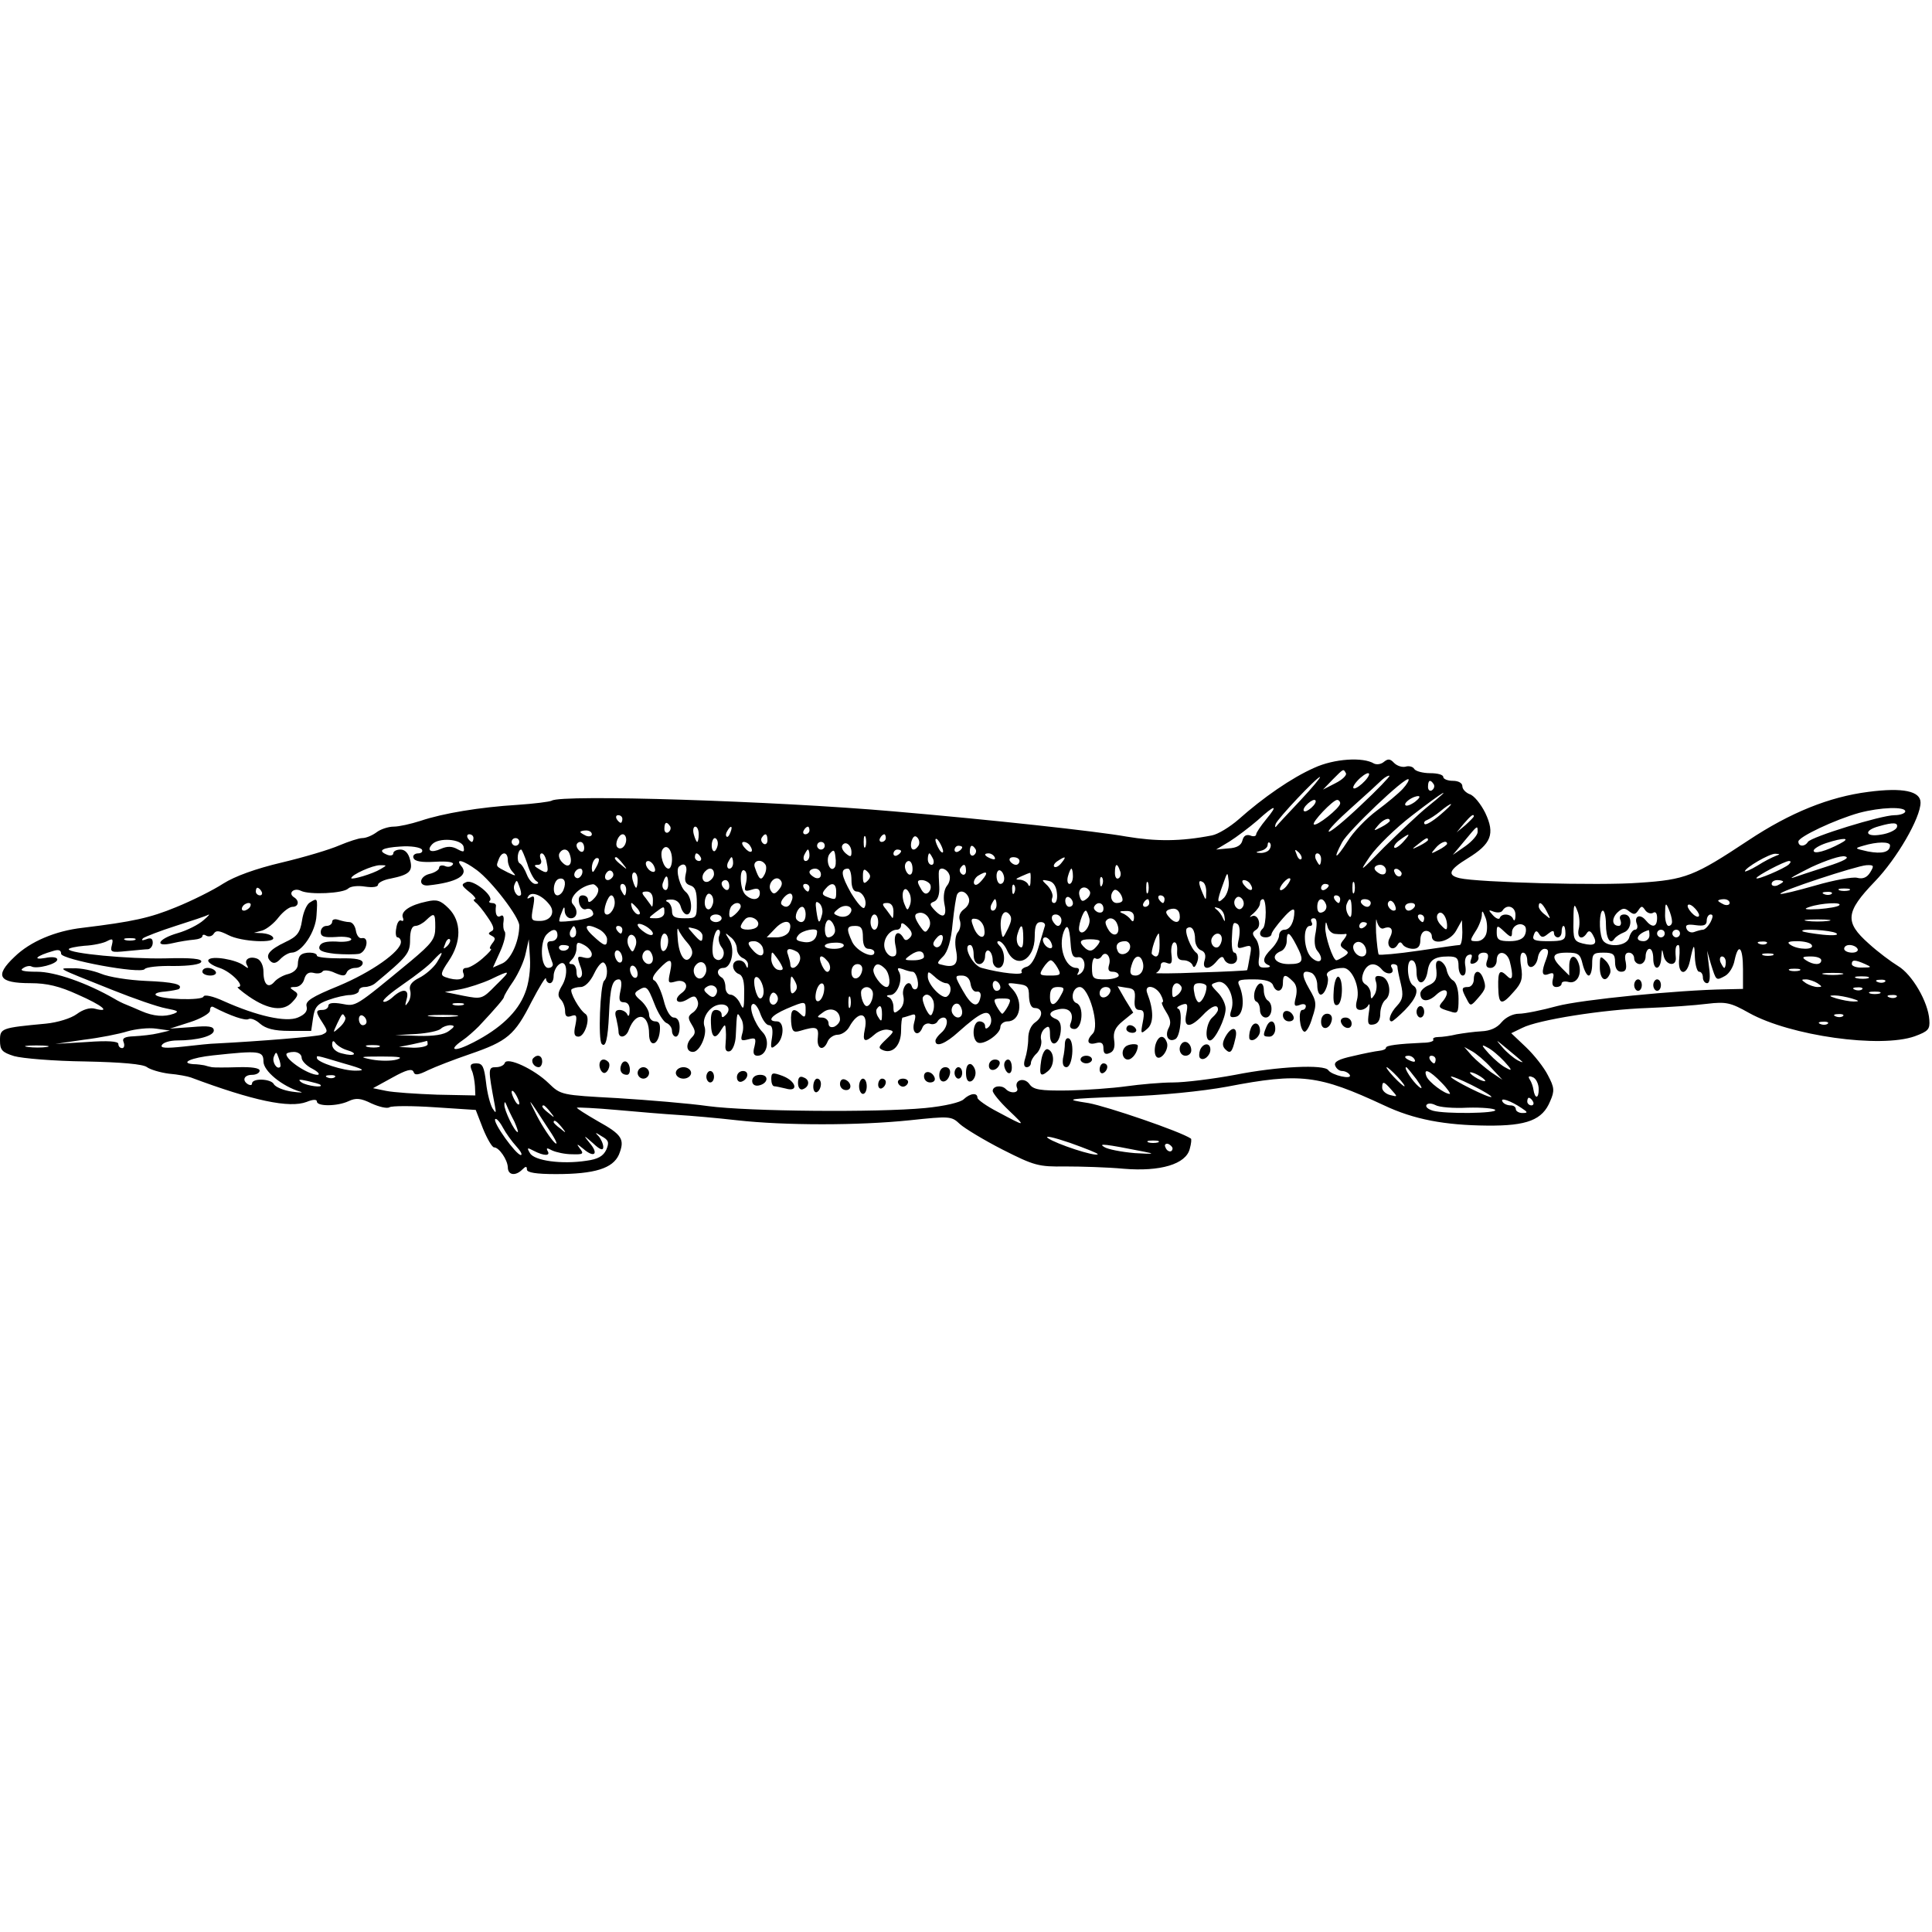 <?xml version="1.0" encoding="UTF-8" standalone="yes"?>
<svg version="1.0" xmlns="http://www.w3.org/2000/svg" width="100mm" height="100mm" viewBox="0 0 506 109" preserveAspectRatio="xMidYMid meet">
  <g transform="translate(0,109) scale(0.1,-0.1)" fill="#000000" stroke="none">
    <path d="M3442 1064 c-59 -26 -134 -78 -198 -135 -23 -20 -54 -39 -70 -42 -82
-16 -146 -16 -224 -3 -78 14 -354 44 -610 66 -309 27 -870 45 -895 28 -6 -3
-46 -8 -90 -11 -98 -6 -195 -22 -254 -42 -25 -8 -56 -15 -70 -15 -14 0 -35 -7
-45 -15 -11 -8 -27 -15 -37 -15 -9 0 -36 -9 -60 -19 -25 -11 -92 -31 -151 -45
-68 -16 -123 -36 -153 -55 -26 -17 -82 -45 -124 -62 -68 -28 -113 -38 -245
-54 -71 -8 -137 -36 -178 -76 -53 -50 -42 -69 42 -69 43 0 76 -8 124 -30 64
-28 88 -48 45 -37 -13 4 -32 -2 -48 -14 -15 -11 -50 -22 -81 -25 -117 -11
-120 -12 -120 -44 0 -25 5 -31 37 -41 21 -6 104 -13 186 -14 96 -2 152 -7 162
-15 8 -6 34 -14 57 -17 24 -2 50 -7 58 -10 163 -61 258 -81 303 -64 17 7 27 7
27 1 0 -13 53 -13 83 1 19 9 32 8 60 -6 20 -9 41 -14 47 -10 6 4 60 4 119 0
l107 -7 19 -49 c11 -27 24 -49 29 -49 13 0 35 -32 36 -52 0 -21 20 -24 38 -6
9 9 12 9 12 0 0 -8 24 -12 76 -12 102 0 149 15 165 51 16 40 9 52 -56 88 -31
18 -55 33 -54 35 2 1 49 -1 104 -6 55 -5 127 -11 160 -13 33 -2 103 -8 155
-14 125 -14 319 -14 453 0 104 11 109 11 131 -10 12 -11 63 -42 112 -67 83
-42 94 -45 164 -44 41 0 110 -2 153 -6 96 -8 163 12 173 52 4 14 5 26 3 27
-28 19 -219 84 -268 93 -65 10 -64 11 94 17 95 3 204 14 269 26 192 37 239 31
411 -49 78 -37 159 -52 270 -53 105 -1 145 15 165 64 12 27 11 36 -6 68 -10
20 -36 53 -57 73 l-39 37 29 14 c41 21 212 48 328 52 55 2 125 7 156 11 50 6
62 3 110 -24 108 -60 344 -93 434 -61 35 13 40 18 38 43 -3 47 -45 119 -82
141 -18 11 -53 37 -77 59 -63 56 -61 82 16 162 58 60 120 167 120 207 0 30
-46 40 -137 28 -102 -13 -204 -54 -314 -127 -142 -94 -164 -103 -286 -111
-103 -8 -423 1 -470 12 -34 8 -28 22 21 52 62 38 72 64 46 119 -12 24 -30 46
-41 49 -10 4 -19 13 -19 21 0 8 -10 14 -25 14 -14 0 -25 5 -25 10 0 6 -15 10
-34 10 -19 0 -38 5 -42 11 -3 6 -14 9 -23 6 -9 -2 -22 2 -30 10 -10 11 -16 11
-26 3 -8 -7 -19 -8 -26 -5 -29 18 -105 13 -157 -11z m83 -14 c3 -5 -9 -17 -27
-26 l-33 -17 25 26 c30 30 28 29 35 17z m50 -20 c-10 -11 -23 -20 -28 -20 -6
0 -2 9 8 20 10 11 23 20 28 20 6 0 2 -9 -8 -20z m-11 -64 c-43 -41 -81 -72
-84 -69 -3 3 24 31 60 63 36 32 72 65 80 73 8 7 17 12 19 10 2 -1 -31 -36 -75
-77z m-159 12 c-33 -35 -61 -65 -63 -68 -3 -3 -3 0 -1 7 5 14 108 123 116 123
3 0 -20 -28 -52 -62z m269 31 c-10 -11 -41 -37 -68 -57 -27 -20 -62 -56 -77
-81 -31 -48 -39 -49 -14 -2 15 29 166 173 174 165 2 -2 -4 -13 -15 -25z m81
12 c3 -5 1 -12 -5 -16 -5 -3 -10 1 -10 9 0 18 6 21 15 7z m-15 -58 c-25 -20
-76 -69 -115 -107 -64 -66 -67 -68 -37 -24 18 26 67 74 110 107 84 65 114 82
42 24z m-34 12 c-11 -8 -22 -12 -25 -9 -6 6 19 24 34 24 6 -1 1 -7 -9 -15z
m-266 -10 c-7 -8 -17 -15 -22 -15 -6 0 -5 7 2 15 7 8 17 15 22 15 6 0 5 -7 -2
-15z m70 6 c0 -12 -63 -62 -69 -55 -6 5 50 64 61 64 4 0 8 -4 8 -9z m261 -31
c-19 -16 -37 -27 -40 -23 -3 3 0 8 6 10 7 3 23 13 35 23 13 11 25 19 28 19 3
0 -10 -13 -29 -29z m-455 -11 c-14 -17 -26 -35 -26 -39 0 -5 -7 -7 -16 -3 -10
3 -17 -1 -20 -13 -3 -13 -15 -20 -37 -21 l-32 -3 35 21 c19 12 52 37 73 55 46
42 57 44 23 3z m1674 21 c0 -5 -13 -10 -28 -10 -35 0 -219 -57 -227 -70 -8
-13 -25 -13 -25 1 0 12 95 57 159 75 56 15 121 17 121 4z m-3360 -20 c0 -5 -2
-10 -4 -10 -3 0 -8 5 -11 10 -3 6 -1 10 4 10 6 0 11 -4 11 -10z m2230 7 c0 -2
-10 -12 -22 -23 l-23 -19 19 23 c18 21 26 27 26 19z m-220 -12 c0 -2 -10 -10
-22 -16 -21 -11 -22 -11 -9 4 13 16 31 23 31 12z m-1885 -14 c3 -5 1 -12 -5
-16 -5 -3 -10 1 -10 9 0 18 6 21 15 7z m3213 -3 c-3 -7 -21 -16 -42 -19 -41
-7 -46 11 -5 22 38 11 51 10 47 -3z m-3138 -18 c0 -11 -2 -20 -4 -20 -2 0 -6
9 -9 20 -3 11 -1 20 4 20 5 0 9 -9 9 -20z m83 5 c-3 -9 -8 -14 -10 -11 -3 3
-2 9 2 15 9 16 15 13 8 -4z m207 5 c0 -5 -5 -10 -11 -10 -5 0 -7 5 -4 10 3 6
8 10 11 10 2 0 4 -4 4 -10z m1750 -4 c0 -8 -15 -25 -32 -37 l-33 -23 30 36
c35 42 35 43 35 24z m-2320 -6 c0 -5 -7 -7 -15 -4 -8 4 -15 8 -15 10 0 2 7 4
15 4 8 0 15 -4 15 -10z m-310 -10 c0 -5 -2 -10 -4 -10 -3 0 -8 5 -11 10 -3 6
-1 10 4 10 6 0 11 -4 11 -10z m400 -4 c0 -17 -14 -29 -23 -20 -8 8 3 34 14 34
5 0 9 -6 9 -14z m370 -2 c0 -8 -5 -12 -10 -9 -6 4 -8 11 -5 16 9 14 15 11 15
-7z m257 -16 c-3 -7 -5 -2 -5 12 0 14 2 19 5 13 2 -7 2 -19 0 -25z m53 22 c0
-5 -5 -10 -11 -10 -5 0 -7 5 -4 10 3 6 8 10 11 10 2 0 4 -4 4 -10z m86 -19
c-12 -19 -24 -12 -19 10 4 13 9 17 15 11 6 -6 7 -15 4 -21z m1269 9 c-10 -11
-21 -18 -23 -15 -3 3 3 12 14 20 27 20 30 18 9 -5z m-2461 -12 c3 -15 1 -16
-16 -7 -14 8 -27 8 -43 1 -26 -12 -39 -5 -23 12 17 18 76 14 82 -6z m146 12
c0 -5 -4 -10 -10 -10 -5 0 -10 5 -10 10 0 6 5 10 10 10 6 0 10 -4 10 -10z
m520 -4 c0 -8 -4 -17 -8 -20 -4 -2 -8 4 -8 15 0 10 4 19 8 19 4 0 8 -6 8 -14z
m590 -21 c0 -5 -5 -3 -10 5 -5 8 -10 20 -10 25 0 6 5 3 10 -5 5 -8 10 -19 10
-25z m1270 30 c0 -2 -10 -9 -22 -15 -22 -11 -22 -10 -4 4 21 17 26 19 26 11z
m1080 -9 c-37 -20 -70 -29 -70 -19 0 5 15 14 33 20 46 15 66 14 37 -1z m-3290
-12 c0 -8 -4 -12 -10 -9 -5 3 -10 10 -10 16 0 5 5 9 10 9 6 0 10 -7 10 -16z
m435 5 c11 -17 -1 -21 -15 -4 -8 9 -8 15 -2 15 6 0 14 -5 17 -11z m195 1 c0
-5 -4 -10 -10 -10 -5 0 -10 5 -10 10 0 6 5 10 10 10 6 0 10 -4 10 -10z m70
-17 c0 -13 -3 -13 -15 -3 -8 7 -12 16 -9 21 8 13 24 1 24 -18z m1095 8 c-3 -6
-14 -10 -23 -10 -15 1 -15 2 1 6 9 2 17 9 17 15 0 6 3 9 6 5 3 -3 3 -10 -1
-16z m465 14 c0 -2 -10 -10 -22 -16 -21 -11 -22 -11 -9 4 13 16 31 23 31 12z
m1160 -4 c0 -18 -21 -23 -58 -16 -35 8 -36 8 -12 15 36 11 70 11 70 1z m-3845
-11 c3 -5 -1 -10 -10 -10 -9 0 -15 -6 -12 -12 3 -9 21 -12 56 -10 34 2 51 -1
47 -7 -4 -6 -13 -8 -21 -4 -8 3 -15 1 -15 -5 0 -5 -12 -13 -26 -16 -26 -7 -29
-32 -3 -30 76 8 108 27 87 51 -17 21 6 15 41 -11 39 -29 111 -123 111 -145 0
-41 -22 -89 -44 -99 l-25 -11 19 42 c10 22 16 46 12 52 -4 5 -5 18 -3 29 1 11
-2 16 -8 12 -10 -6 -15 6 -12 27 0 4 -4 7 -11 7 -6 0 -9 3 -5 6 11 12 -43 56
-61 49 -15 -6 -14 -9 7 -26 13 -10 19 -19 15 -19 -5 0 -4 -4 1 -8 6 -4 20 -21
32 -39 16 -23 19 -33 10 -37 -9 -5 -9 -7 1 -12 10 -5 10 -9 1 -20 -6 -8 -8
-14 -4 -14 5 0 -5 -11 -21 -25 -16 -14 -35 -25 -43 -25 -8 0 -11 -6 -7 -15 6
-16 -18 -20 -48 -9 -13 5 -12 11 9 42 34 50 34 104 0 138 -21 21 -31 24 -57
18 -44 -9 -69 -26 -63 -42 3 -7 1 -11 -4 -8 -5 3 -11 -5 -13 -19 -3 -14 -1
-25 3 -25 5 0 9 -6 9 -12 0 -25 -77 -79 -163 -115 -71 -29 -88 -40 -84 -54 3
-12 -4 -21 -23 -29 -31 -13 -107 4 -194 43 -28 13 -51 18 -53 12 -3 -11 -113
-8 -125 4 -4 4 7 8 24 9 18 2 34 5 37 7 11 12 -14 18 -88 21 -44 2 -96 10
-117 19 -20 8 -53 15 -73 14 -41 0 -49 4 104 -57 55 -22 118 -44 140 -48 31
-6 35 -8 20 -14 -25 -9 -53 -7 -85 7 -14 6 -32 14 -40 17 -8 3 -22 10 -30 15
-73 42 -156 71 -203 71 -35 0 -47 3 -37 9 8 6 18 7 22 5 13 -8 68 6 68 18 0 6
-13 8 -32 4 -35 -6 -22 6 20 18 15 5 22 3 22 -7 0 -15 209 -54 219 -40 3 5 37
9 75 8 42 0 71 4 73 11 3 8 -26 11 -94 9 -97 -2 -253 13 -253 24 0 3 19 7 41
9 23 1 50 7 59 12 15 8 17 6 13 -10 -5 -19 -2 -20 38 -16 24 2 50 5 57 5 6 1
12 8 12 17 0 11 -5 14 -17 9 -11 -4 -14 -3 -8 3 6 4 44 19 85 32 41 13 80 26
85 29 6 3 1 -3 -12 -14 -12 -11 -43 -27 -68 -34 -52 -15 -63 -38 -12 -26 17 4
42 8 55 9 12 1 22 5 22 9 0 5 5 5 11 1 6 -3 15 -1 19 6 6 9 14 8 38 -4 34 -18
127 -22 117 -6 -3 6 -16 10 -28 11 l-22 1 22 6 c12 4 31 19 43 35 12 15 28 27
36 27 16 0 19 16 4 25 -17 11 0 26 18 17 22 -11 111 -7 124 6 6 6 26 8 44 5
20 -3 34 -1 34 5 0 5 15 13 33 16 49 10 59 19 51 49 -4 17 -13 27 -25 27 -10
0 -19 -4 -19 -10 0 -5 -7 -7 -15 -4 -28 11 -15 19 34 22 27 2 52 -2 56 -8z
m655 -26 c0 -13 -4 -24 -9 -24 -13 0 -24 37 -16 50 10 16 25 1 25 -26z m760
32 c0 -3 -4 -8 -10 -11 -5 -3 -10 -1 -10 4 0 6 5 11 10 11 6 0 10 -2 10 -4z
m35 -5 c3 -5 1 -12 -5 -16 -5 -3 -10 1 -10 9 0 18 6 21 15 7z m-1174 -38 c6
-21 17 -41 23 -45 8 -5 7 -8 -2 -8 -7 0 -17 11 -22 24 -5 13 -13 27 -19 30 -9
6 -5 36 4 36 2 0 9 -17 16 -37z m111 25 c9 -25 -2 -39 -18 -23 -9 8 -12 19 -9
25 8 14 22 13 27 -2z m628 -3 c0 -8 -4 -15 -10 -15 -5 0 -7 7 -4 15 4 8 8 15
10 15 2 0 4 -7 4 -15z m65 -33 c-12 -13 -24 22 -12 37 10 12 13 11 15 -8 2
-13 1 -26 -3 -29z m175 44 c0 -3 -4 -8 -10 -11 -5 -3 -10 -1 -10 4 0 6 5 11
10 11 6 0 10 -2 10 -4z m1048 -21 c-3 -3 -9 2 -12 12 -6 14 -5 15 5 6 7 -7 10
-15 7 -18z m-2078 -3 c0 -10 6 -24 13 -31 10 -11 8 -11 -13 -1 -33 17 -31 15
-24 34 8 22 24 21 24 -2z m102 -7 c6 -27 1 -30 -22 -15 -12 7 -12 10 -1 10 7
0 11 6 7 15 -3 8 -2 15 3 15 5 0 11 -11 13 -25z m403 15 c3 -5 1 -10 -4 -10
-6 0 -11 5 -11 10 0 6 2 10 4 10 3 0 8 -4 11 -10z m609 -5 c3 -8 1 -15 -4 -15
-6 0 -10 7 -10 15 0 8 2 15 4 15 2 0 6 -7 10 -15z m161 5 c3 -6 -1 -7 -9 -4
-18 7 -21 14 -7 14 6 0 13 -4 16 -10z m855 -5 c0 -8 -2 -15 -4 -15 -2 0 -6 7
-10 15 -3 8 -1 15 4 15 6 0 10 -7 10 -15z m1190 8 c-8 -3 -30 -14 -47 -25 -18
-11 -33 -17 -33 -15 0 9 65 47 80 46 13 -1 13 -1 0 -6z m133 -28 c-37 -12 -77
-25 -88 -29 -11 -3 11 9 49 28 39 18 78 31 88 28 14 -3 -2 -12 -49 -27z
m-3222 -2 c-8 -15 -10 -15 -11 -2 0 17 10 32 18 25 2 -3 -1 -13 -7 -23z m70
10 c13 -16 12 -17 -3 -4 -17 13 -22 21 -14 21 2 0 10 -8 17 -17z m289 2 c0 -8
-4 -15 -10 -15 -5 0 -7 7 -4 15 4 8 8 15 10 15 2 0 4 -7 4 -15z m750 5 c0 -5
-4 -10 -9 -10 -6 0 -13 5 -16 10 -3 6 1 10 9 10 9 0 16 -4 16 -10z m110 -5
c-7 -9 -15 -13 -19 -10 -3 3 1 10 9 15 21 14 24 12 10 -5z m-1066 -11 c4 -10
1 -14 -6 -12 -15 5 -23 28 -10 28 5 0 13 -7 16 -16z m291 6 c3 -5 2 -17 -3
-26 -9 -17 -14 -13 -25 19 -7 18 17 25 28 7z m385 -11 c0 -11 -4 -17 -10 -14
-5 3 -10 13 -10 21 0 8 5 14 10 14 6 0 10 -9 10 -21z m2295 12 c-12 -11 -85
-42 -85 -36 0 6 73 44 85 45 6 0 6 -3 0 -9z m-3688 -12 c-21 -13 -77 -29 -77
-24 0 9 56 34 75 34 19 0 19 0 2 -10z m799 -13 c-4 -18 -1 -26 12 -30 13 -4
17 -16 17 -46 0 -39 -1 -40 -32 -40 -26 0 -33 4 -33 19 0 11 -6 22 -12 24 -7
3 -3 6 8 6 14 1 24 -7 27 -19 3 -11 10 -20 16 -20 16 0 14 45 -3 59 -15 12
-27 57 -18 66 14 13 24 3 18 -19z m734 8 c0 -8 -5 -12 -10 -9 -6 4 -8 11 -5
16 9 14 15 11 15 -7z m403 1 c4 -8 2 -17 -3 -20 -6 -4 -10 3 -10 14 0 25 6 27
13 6z m697 0 c0 -9 -6 -12 -15 -9 -8 4 -15 10 -15 15 0 5 7 9 15 9 8 0 15 -7
15 -15z m1268 -5 c-8 -13 -19 -18 -34 -14 -11 3 -61 -6 -109 -20 -49 -14 -90
-24 -92 -22 -6 6 198 73 225 75 20 1 21 -1 10 -19z m-3374 -5 c-4 -8 -10 -12
-15 -9 -11 6 -2 24 11 24 5 0 7 -7 4 -15z m81 -6 c-10 -15 -25 -10 -19 6 4 8
10 12 15 9 5 -3 7 -10 4 -15z m265 7 c0 -8 -7 -16 -15 -20 -15 -5 -21 14 -8
27 11 12 23 8 23 -7z m84 -23 c-6 -22 -4 -24 15 -18 15 5 21 2 21 -9 0 -19
-21 -21 -38 -4 -15 15 -16 72 -2 63 6 -3 7 -18 4 -32z m196 22 c0 -9 -6 -12
-15 -9 -8 4 -15 10 -15 15 0 5 7 9 15 9 8 0 15 -7 15 -15z m80 -15 c0 -19 5
-30 14 -30 16 0 29 -27 20 -42 -4 -6 -19 12 -35 38 -26 46 -29 64 -8 64 5 0 9
-13 9 -30z m42 -2 c-9 -9 -12 -7 -12 12 0 19 3 21 12 12 9 -9 9 -15 0 -24z
m214 17 c4 -8 1 -22 -6 -30 -7 -9 -10 -27 -7 -45 8 -35 -2 -43 -25 -19 -14 15
-14 18 -1 23 9 4 14 18 13 38 -1 18 -2 36 -1 41 2 13 21 7 27 -8z m144 -11 c0
-8 -4 -14 -10 -14 -5 0 -10 9 -10 21 0 11 5 17 10 14 6 -3 10 -13 10 -21z
m180 6 c0 -11 -4 -20 -9 -20 -5 0 -7 9 -4 20 3 11 7 20 9 20 2 0 4 -9 4 -20z
m861 7 c-1 -12 -15 -9 -19 4 -3 6 1 10 8 8 6 -3 11 -8 11 -12z m-2001 -17 c0
-11 -2 -20 -4 -20 -2 0 -6 9 -9 20 -3 11 -1 20 4 20 5 0 9 -9 9 -20z m902 0
c-10 -12 -18 -16 -21 -9 -2 6 3 15 10 20 24 15 29 10 11 -11z m127 -2 c0 -13
-3 -17 -6 -10 -2 6 -12 12 -21 13 -14 0 -13 2 3 9 11 5 21 9 23 9 1 1 2 -9 1
-21z m507 -44 c-19 -19 -20 -11 -3 35 12 34 12 34 15 8 2 -15 -4 -34 -12 -43z
m-1730 21 c-3 -8 -10 -15 -16 -15 -14 0 -12 37 3 43 15 5 21 -8 13 -28z m274
14 c0 -11 -4 -18 -10 -14 -5 3 -7 12 -3 20 7 21 13 19 13 -6z m290 -14 c-10
-12 -15 -13 -21 -3 -11 17 11 42 24 29 7 -7 6 -15 -3 -26z m847 13 c-3 -8 -6
-5 -6 6 -1 11 2 17 5 13 3 -3 4 -12 1 -19z m483 -3 c-7 -9 -15 -13 -17 -11 -6
6 20 36 26 30 2 -2 -2 -10 -9 -19z m-2006 -24 c-8 -9 -22 12 -17 26 6 15 7 14
13 -3 4 -10 6 -21 4 -23z m546 23 c0 -8 -4 -12 -10 -9 -5 3 -10 10 -10 16 0 5
5 9 10 9 6 0 10 -7 10 -16z m526 5 c3 -6 2 -15 -4 -21 -7 -7 -14 -3 -21 11
-10 17 -9 21 3 21 8 0 18 -5 22 -11z m332 -22 c2 -15 -1 -27 -7 -27 -6 0 -8 6
-5 14 3 7 -3 21 -12 31 -17 16 -17 17 2 13 12 -2 20 -13 22 -31z m239 1 c-3
-7 -5 -2 -5 12 0 14 2 19 5 13 2 -7 2 -19 0 -25z m152 -1 c0 -21 -1 -21 -9 -2
-12 28 -12 37 0 30 6 -3 10 -16 9 -28z m116 22 c11 -17 -1 -21 -15 -4 -8 9 -8
15 -2 15 6 0 14 -5 17 -11z m272 -21 c-3 -7 -5 -2 -5 12 0 14 2 19 5 13 2 -7
2 -19 0 -25z m1123 28 c0 -2 -7 -6 -15 -10 -8 -3 -15 -1 -15 4 0 6 7 10 15 10
8 0 15 -2 15 -4z m-3104 -17 c3 -6 -1 -18 -10 -27 -10 -11 -16 -12 -16 -4 0 7
-6 12 -14 12 -9 0 -12 -7 -9 -21 3 -11 11 -18 18 -15 8 3 16 -1 18 -9 4 -9 -8
-15 -40 -20 -24 -3 -46 -5 -48 -3 -1 2 1 12 6 23 6 17 8 17 8 3 1 -10 8 -18
16 -18 17 0 20 21 6 36 -15 15 18 49 51 53 4 1 10 -4 14 -10z m74 -4 c0 -8 -2
-15 -4 -15 -2 0 -6 7 -10 15 -3 8 -1 15 4 15 6 0 10 -7 10 -15z m480 5 c0 -5
-2 -10 -4 -10 -3 0 -8 5 -11 10 -3 6 -1 10 4 10 6 0 11 -4 11 -10z m70 -10 c0
-22 -1 -23 -24 -14 -13 5 -14 9 -5 20 16 20 29 17 29 -6z m467 -2 c-3 -8 -6
-5 -6 6 -1 11 2 17 5 13 3 -3 4 -12 1 -19z m823 18 c0 -3 -4 -8 -10 -11 -5 -3
-10 -1 -10 4 0 6 5 11 10 11 6 0 10 -2 10 -4z m-2795 -16 c3 -5 1 -10 -4 -10
-6 0 -11 5 -11 10 0 6 2 10 4 10 3 0 8 -4 11 -10z m1698 -36 c-6 -15 -7 -15
-15 5 -10 28 1 51 13 28 5 -8 6 -23 2 -33z m471 37 c3 -5 0 -14 -8 -20 -11 -9
-15 -7 -19 9 -5 20 16 29 27 11z m86 -23 c0 -5 -7 -8 -15 -8 -15 0 -20 21 -8
33 7 7 23 -11 23 -25z m1903 25 c-7 -2 -19 -2 -25 0 -7 3 -2 5 12 5 14 0 19
-2 13 -5z m-3405 -36 c18 -21 5 -44 -24 -44 -23 0 -24 2 -18 35 5 27 4 33 -6
27 -9 -5 -11 -4 -6 3 8 13 35 3 54 -21z m272 11 c0 -12 -1 -19 -3 -17 -1 2 -9
12 -16 22 -12 14 -11 17 3 17 10 0 16 -8 16 -22z m156 -13 c-8 -23 -25 -9 -19
16 4 13 9 17 16 10 5 -5 7 -17 3 -26z m207 10 c-5 -16 -16 -19 -26 -9 -7 8 16
33 25 28 4 -3 5 -11 1 -19z m464 9 c4 -10 -1 -22 -12 -30 -11 -8 -15 -19 -11
-30 3 -9 1 -23 -5 -30 -7 -8 -9 -28 -5 -48 7 -36 -3 -47 -36 -38 -15 3 -15 5
2 22 12 12 21 41 25 87 4 37 9 71 12 76 7 12 23 8 30 -9z m2260 10 c-3 -3 -12
-4 -19 -1 -8 3 -5 6 6 6 11 1 17 -2 13 -5z m-3187 -23 c0 -19 -17 -38 -25 -29
-7 7 7 48 16 48 5 0 9 -9 9 -19z m1200 -2 c0 -5 -4 -9 -10 -9 -5 0 -10 7 -10
16 0 8 5 12 10 9 6 -3 10 -10 10 -16z m240 11 c0 -5 -2 -10 -4 -10 -3 0 -8 5
-11 10 -3 6 -1 10 4 10 6 0 11 -4 11 -10z m205 -20 c-5 -8 -11 -8 -17 -2 -6 6
-7 16 -3 22 5 8 11 8 17 2 6 -6 7 -16 3 -22z m255 20 c0 -5 -2 -10 -4 -10 -3
0 -8 5 -11 10 -3 6 -1 10 4 10 6 0 11 -4 11 -10z m-1357 -40 c-7 -27 -10 -25
-15 10 -3 22 -2 27 8 19 6 -5 10 -19 7 -29z m457 25 c0 -8 -4 -15 -10 -15 -5
0 -7 7 -4 15 4 8 8 15 10 15 2 0 4 -7 4 -15z m400 5 c0 -5 -5 -10 -11 -10 -5
0 -7 5 -4 10 3 6 8 10 11 10 2 0 4 -4 4 -10z m305 -24 c0 -19 -3 -38 -7 -42
-13 -12 -9 -24 7 -24 8 0 15 4 15 8 0 5 14 24 30 42 20 23 30 28 30 18 0 -27
-11 -48 -26 -48 -8 0 -14 -7 -14 -15 0 -8 -9 -24 -20 -35 -23 -23 -25 -36 -7
-43 6 -3 3 -6 -9 -6 -17 -1 -20 4 -16 29 2 17 -2 37 -9 46 -10 13 -10 17 1 24
16 10 5 44 -12 35 -7 -4 -5 0 5 8 9 8 17 19 17 26 0 6 3 11 8 11 4 0 7 -15 7
-34z m158 20 c3 -8 -1 -17 -9 -20 -9 -4 -14 1 -14 14 0 23 15 27 23 6z m67
-13 c0 -21 -3 -24 -9 -14 -5 8 -7 20 -4 28 8 21 13 15 13 -14z m50 17 c0 -5
-4 -10 -9 -10 -6 0 -13 5 -16 10 -3 6 1 10 9 10 9 0 16 -4 16 -10z m65 -18
c-8 -8 -25 10 -19 20 4 6 9 5 15 -3 4 -7 6 -15 4 -17z m875 18 c0 -5 -7 -7
-15 -4 -8 4 -15 8 -15 10 0 2 7 4 15 4 8 0 15 -4 15 -10z m-3875 -10 c-3 -5
-11 -10 -16 -10 -6 0 -7 5 -4 10 3 6 11 10 16 10 6 0 7 -4 4 -10z m1015 -5 c7
-9 8 -15 2 -15 -5 0 -12 7 -16 15 -3 8 -4 15 -2 15 2 0 9 -7 16 -15z m270 6
c0 -5 -7 -14 -15 -21 -12 -10 -15 -10 -15 2 0 8 3 18 7 21 9 10 23 9 23 -2z
m284 -21 c-6 -6 -18 -8 -28 -4 -15 6 -15 7 1 20 21 15 44 1 27 -16z m116 8 c0
-12 -1 -19 -3 -17 -1 2 -9 12 -16 22 -12 14 -11 17 3 17 10 0 16 -8 16 -22z
m550 7 c0 -9 -6 -12 -15 -9 -8 4 -12 10 -9 15 8 14 24 10 24 -6z m815 5 c-3
-5 -10 -10 -16 -10 -5 0 -9 5 -9 10 0 6 7 10 16 10 8 0 12 -4 9 -10z m346 -12
c11 -21 11 -22 -4 -9 -10 7 -17 17 -17 22 0 15 9 10 21 -13z m84 -45 c-6 -24
8 -32 21 -12 5 8 10 6 16 -5 13 -23 5 -30 -27 -22 -23 6 -25 11 -24 59 0 45 2
48 10 27 6 -13 7 -35 4 -47z m244 20 c1 -7 -3 -13 -9 -13 -5 0 -10 15 -9 33 0
27 2 29 9 12 5 -11 9 -26 9 -32z m71 15 c0 -6 -7 -5 -15 2 -8 7 -15 17 -15 22
0 6 7 5 15 -2 8 -7 15 -17 15 -22z m367 26 c-4 -4 -28 -8 -54 -10 -36 -2 -42
0 -23 6 30 10 86 13 77 4z m-3077 -19 c0 -9 -9 -15 -22 -15 -21 0 -21 0 -2 15
24 18 24 18 24 0z m370 -5 c0 -19 -11 -26 -23 -14 -8 8 3 34 14 34 5 0 9 -9 9
-20z m980 -6 c0 -18 -14 -18 -29 0 -9 11 -9 15 1 19 17 6 28 -1 28 -19z m117
0 c2 -13 1 -15 -4 -4 -3 8 -11 19 -17 23 -7 6 -6 7 4 4 8 -2 16 -12 17 -23z
m762 4 c0 -13 -3 -17 -6 -10 -5 14 -30 16 -35 3 -1 -5 -10 -2 -18 7 -13 14
-12 15 3 9 9 -3 19 -2 22 3 12 19 35 10 34 -12z m322 13 c8 12 10 12 18 0 5
-7 14 -10 20 -7 7 5 11 -1 11 -13 0 -25 -13 -27 -30 -6 -15 18 -31 10 -23 -10
3 -8 1 -15 -5 -15 -5 0 -12 -9 -15 -20 -6 -25 -62 -28 -71 -4 -9 23 -7 74 2
74 4 0 8 -16 8 -35 0 -37 11 -56 22 -39 4 6 15 13 25 17 22 8 23 47 1 47 -10
0 -14 -6 -10 -15 3 -8 1 -15 -4 -15 -18 0 -20 19 -4 35 13 12 19 13 31 3 12
-9 16 -9 24 3z m-1858 -46 c-9 -15 -11 -14 -26 8 -12 19 -13 27 -4 30 20 8 41
-18 30 -38z m207 -2 c-14 -28 -14 -28 -18 -5 -5 34 6 58 20 44 9 -9 8 -18 -2
-39z m213 27 c5 -19 -17 -48 -26 -33 -5 8 9 53 17 53 2 0 6 -9 9 -20z m117 3
c0 -11 -3 -14 -8 -7 -4 6 -14 14 -22 17 -10 4 -8 6 8 6 15 1 22 -5 22 -16z
m820 -23 c0 -12 -3 -12 -16 2 -9 9 -13 21 -9 28 9 14 25 -5 25 -30z m103 -19
c-3 -12 -13 -21 -25 -21 -19 0 -19 1 -4 25 9 13 16 32 17 42 0 15 2 14 9 -4 5
-11 6 -30 3 -42z m-2753 15 c0 -30 -8 -41 -64 -88 -149 -123 -143 -119 -181
-112 -23 4 -35 2 -35 -5 0 -6 -7 -11 -15 -11 -19 0 -19 -5 0 -34 14 -22 14
-24 -2 -31 -14 -5 -161 -17 -278 -23 -11 0 -49 -4 -84 -8 -47 -5 -62 -4 -57 4
4 7 22 12 40 12 54 0 96 12 96 26 0 11 -13 13 -58 9 l-57 -4 53 17 c28 9 52
23 52 30 0 8 3 12 8 10 46 -24 85 -37 93 -32 6 3 19 -2 30 -12 15 -13 37 -19
77 -19 l57 0 5 34 c4 28 11 37 40 47 19 7 45 13 58 13 12 1 22 6 22 11 0 6 7
10 15 10 9 0 21 4 28 10 84 70 91 78 91 114 0 24 5 36 14 36 7 0 20 7 28 15
22 21 24 19 24 -19z m750 24 c0 -5 -7 -10 -15 -10 -8 0 -15 5 -15 10 0 6 7 10
15 10 8 0 15 -4 15 -10z m94 -21 c-7 -11 -44 -12 -44 -1 0 4 5 13 12 20 13 13
42 -4 32 -19z m316 11 c0 -11 -4 -20 -10 -20 -5 0 -10 9 -10 20 0 11 5 20 10
20 6 0 10 -9 10 -20z m480 5 c0 -8 -4 -15 -9 -15 -5 0 -11 7 -15 15 -3 9 0 15
9 15 8 0 15 -7 15 -15z m845 -21 c19 7 26 -4 15 -25 -12 -21 7 -39 20 -19 5 9
9 9 14 1 4 -6 16 -11 27 -11 13 0 19 7 19 23 0 14 6 24 15 24 8 0 15 -6 15
-14 0 -25 48 -15 64 15 l15 27 1 -32 c0 -18 -3 -33 -7 -33 -5 0 -53 -7 -108
-15 -54 -8 -101 -12 -104 -10 -2 3 -5 28 -7 57 -1 29 0 43 2 30 4 -14 11 -22
19 -18z m105 26 c0 -5 -2 -10 -4 -10 -3 0 -8 5 -11 10 -3 6 -1 10 4 10 6 0 11
-4 11 -10z m750 -10 c-6 -11 -15 -20 -20 -20 -4 0 -15 -3 -23 -6 -8 -3 -17 1
-20 9 -4 10 3 12 24 9 22 -3 29 0 29 12 0 9 5 16 10 16 7 0 7 -6 0 -20z
m-2413 -24 c-4 -9 -18 -16 -33 -16 l-26 0 23 24 c25 26 47 20 36 -8z m118 -6
c-3 -6 -10 -10 -16 -10 -10 0 -12 33 -2 44 9 9 26 -22 18 -34z m393 11 c5 -30
-18 -24 -29 8 -7 18 -6 22 9 19 9 -2 19 -14 20 -27z m348 14 c10 -24 -6 -38
-21 -18 -7 10 -11 21 -9 25 8 13 24 9 30 -7z m520 -21 c-5 -22 -3 -41 4 -49
20 -24 7 -38 -15 -18 -21 19 -24 83 -4 83 6 0 7 5 4 10 -3 6 -1 10 6 10 8 0 9
-11 5 -36z m1342 29 c-16 -2 -40 -2 -55 0 -16 2 -3 4 27 4 30 0 43 -2 28 -4z
m-3078 -33 c0 -6 -9 -5 -20 2 -11 7 -20 16 -20 21 0 4 9 3 20 -3 11 -6 20 -15
20 -20z m673 -11 c-8 -8 -13 -8 -17 0 -14 23 -27 11 -21 -19 5 -23 3 -30 -8
-30 -8 0 -17 10 -20 21 -6 22 12 49 32 49 6 0 11 5 11 12 0 8 6 6 17 -5 12
-12 14 -20 6 -28z m353 29 c-2 -7 -10 -33 -17 -57 -8 -27 -19 -45 -30 -48 -11
-3 -16 -9 -13 -14 5 -9 -54 -3 -105 11 -24 6 -51 60 -30 60 5 0 9 -11 9 -25 0
-16 6 -25 15 -25 8 0 15 9 15 21 0 11 5 17 10 14 6 -3 10 -15 10 -26 0 -10 7
-19 15 -19 18 0 20 41 3 58 -7 7 -8 12 -2 12 6 0 16 -11 22 -25 23 -50 72 -25
72 37 0 28 4 38 16 38 9 0 13 -6 10 -12z m509 -30 c-6 -27 -5 -29 14 -23 19 6
20 3 14 -27 -3 -18 -6 -34 -7 -34 -1 -1 -57 -4 -126 -6 -69 -3 -119 -3 -112
-1 6 3 12 11 12 19 0 8 6 11 16 7 12 -5 15 0 12 23 -2 16 2 30 7 31 6 1 9 -9
8 -23 -1 -17 3 -24 17 -24 10 0 20 -6 23 -12 3 -9 7 -7 12 6 4 10 4 21 -1 25
-15 10 -34 60 -25 65 12 8 21 -5 21 -30 0 -12 7 -25 16 -28 10 -4 13 -13 9
-26 -8 -25 12 -27 32 -2 10 12 16 14 19 5 8 -18 34 -16 34 2 0 8 -3 15 -7 15
-5 0 -7 14 -7 30 2 48 3 52 15 45 6 -4 7 -19 4 -37z m253 11 c9 -1 21 -1 26 0
5 1 3 -5 -4 -14 -12 -14 -11 -18 1 -26 12 -8 12 -10 -1 -19 -8 -5 -17 -10 -20
-10 -9 0 -30 64 -29 86 1 17 2 17 6 2 2 -10 12 -19 21 -19z m82 27 c0 -3 -4
-8 -10 -11 -5 -3 -10 -1 -10 4 0 6 5 11 10 11 6 0 10 -2 10 -4z m414 -29 c-4
-11 -18 -17 -40 -17 -28 0 -34 4 -34 22 0 20 1 21 20 3 17 -16 20 -16 20 -2 0
17 21 28 33 17 4 -3 5 -14 1 -23z m-2488 -4 c-10 -10 -19 5 -10 18 6 11 8 11
12 0 2 -7 1 -15 -2 -18z m65 17 c10 -6 19 -17 19 -25 0 -21 -7 -19 -38 10 -27
25 -17 34 19 15z m59 0 c0 -5 -2 -10 -4 -10 -3 0 -8 5 -11 10 -3 6 -1 10 4 10
6 0 11 -4 11 -10z m171 -35 c12 -14 15 -25 9 -35 -14 -23 -32 1 -35 47 -2 21
-1 31 2 23 3 -8 14 -24 24 -35z m39 19 c0 -18 -4 -18 -24 5 -17 19 -17 19 3
14 12 -3 21 -12 21 -19z m420 -4 c0 -20 5 -30 15 -30 8 0 15 -4 15 -9 0 -19
-46 2 -58 27 -16 35 -15 42 8 42 16 0 20 -7 20 -30z m420 -2 c0 -23 -3 -29
-11 -21 -6 6 -8 20 -4 32 9 30 15 26 15 -11z m124 -14 c2 -30 6 -38 19 -36 20
3 24 -33 5 -44 -7 -4 -8 -3 -4 4 4 7 2 12 -5 12 -29 0 -48 55 -33 95 9 23 15
13 18 -31z m1296 26 c0 -17 -7 -20 -45 -20 -36 0 -43 3 -38 16 4 12 8 13 14 3
6 -10 11 -10 23 0 11 9 16 10 16 2 0 -6 5 -11 10 -11 6 0 10 7 10 15 0 8 2 15
5 15 3 0 5 -9 5 -20z m-2640 -5 c0 -8 -7 -15 -16 -15 -15 0 -14 -10 3 -57 3
-7 -2 -13 -11 -13 -20 0 -23 69 -4 88 16 16 28 15 28 -3z m424 0 c-4 -8 -1
-22 6 -31 15 -18 -3 -45 -19 -28 -11 11 -2 74 10 74 5 0 6 -7 3 -15z m256 11
c0 -21 -14 -32 -36 -28 -19 3 -22 7 -13 18 10 13 49 20 49 10z m2180 -11 c0
-8 -7 -15 -15 -15 -26 0 -18 20 13 29 1 1 2 -6 2 -14z m40 5 c0 -5 -4 -10 -10
-10 -5 0 -10 5 -10 10 0 6 5 10 10 10 6 0 10 -4 10 -10z m40 0 c0 -5 -4 -10
-10 -10 -5 0 -10 5 -10 10 0 6 5 10 10 10 6 0 10 -4 10 -10z m409 1 c8 -5 -5
-7 -35 -4 -27 3 -51 7 -53 9 -9 8 75 3 88 -5z m-3145 -35 c-6 -16 -8 -17 -16
-2 -11 19 0 42 13 29 6 -6 7 -18 3 -27z m86 15 c0 -11 -4 -23 -10 -26 -6 -4
-10 5 -10 19 0 14 5 26 10 26 6 0 10 -9 10 -19z m180 -21 c0 -10 7 -20 15 -24
8 -3 15 -11 14 -18 0 -10 -2 -10 -6 0 -7 17 -33 15 -33 -3 0 -9 7 -18 15 -21
11 -4 15 -20 14 -53 0 -40 -2 -43 -11 -23 -6 12 -17 22 -25 22 -7 0 -13 9 -13
19 0 11 -4 23 -10 26 -15 9 -12 25 5 25 21 0 31 49 15 74 -12 19 -12 20 3 7
10 -7 17 -21 17 -31z m536 15 c-3 -9 -11 -13 -16 -10 -8 5 -7 11 1 21 14 18
24 11 15 -11z m571 -5 c0 -29 -7 -37 -20 -24 -4 5 12 54 18 54 1 0 2 -13 2
-30z m163 16 c0 -8 -4 -17 -9 -21 -12 -7 -24 12 -16 25 9 15 25 12 25 -4z
m195 -16 c22 -42 19 -50 -20 -50 -36 0 -50 22 -20 34 8 3 15 15 15 26 0 28 7
25 25 -10z m-3042 13 c-7 -2 -19 -2 -25 0 -7 3 -2 5 12 5 14 0 19 -2 13 -5z
m818 -16 c-10 -9 -11 -8 -5 6 3 10 9 15 12 12 3 -3 0 -11 -7 -18z m1583 7 c4
-10 1 -14 -6 -12 -15 5 -23 28 -10 28 5 0 13 -7 16 -16z m126 6 c0 -4 -5 -11
-12 -18 -8 -8 -15 -9 -25 -1 -19 17 -16 24 12 24 14 0 25 -2 25 -5z m-1505
-136 c-19 -50 -65 -93 -135 -129 -50 -26 -68 -22 -29 5 12 8 31 25 43 37 46
49 66 73 66 77 0 3 11 22 25 42 13 20 28 52 32 73 l8 36 3 -49 c2 -29 -3 -68
-13 -92z m175 102 c0 -9 -7 -12 -20 -9 -18 5 -19 3 -11 -20 7 -17 7 -28 1 -32
-6 -4 -10 3 -10 14 0 12 -5 21 -12 21 -9 0 -9 3 0 12 7 7 12 20 12 30 0 16 3
17 20 8 11 -6 20 -17 20 -24z m447 19 c8 -23 -4 -30 -22 -12 -19 20 -19 27 0
27 9 0 18 -7 22 -15z m213 4 c0 -5 -11 -9 -25 -9 -33 0 -33 15 0 16 14 1 25
-2 25 -7z m750 -3 c0 -19 -27 -28 -33 -11 -7 15 1 25 20 25 7 0 13 -6 13 -14z
m618 -9 c2 -10 -3 -17 -11 -17 -16 0 -30 24 -19 34 10 10 27 1 30 -17z m1049
17 c-3 -3 -12 -4 -19 -1 -8 3 -5 6 6 6 11 1 17 -2 13 -5z m118 -4 c8 -13 -35
-13 -55 0 -11 7 -7 10 17 10 17 0 35 -4 38 -10z m-3255 -4 c0 -11 -19 -15 -25
-6 -3 5 1 10 9 10 9 0 16 -2 16 -4z m2908 -31 c-5 -43 19 -49 28 -7 10 47 12
48 13 10 1 -21 6 -38 11 -38 6 0 10 -7 10 -15 0 -8 5 -15 11 -15 7 0 9 15 5
43 l-5 42 10 -35 c14 -44 13 -44 37 -31 11 6 22 24 25 41 10 47 22 35 22 -23
l0 -52 -45 -1 c-125 -2 -378 -27 -442 -44 -40 -11 -85 -20 -100 -20 -15 0 -34
-9 -45 -22 -12 -15 -30 -23 -53 -24 -19 -1 -48 -5 -65 -8 -16 -4 -38 -7 -48
-7 -9 0 -16 -3 -13 -7 2 -4 -10 -8 -27 -8 -66 -3 -97 -7 -97 -13 0 -4 -8 -7
-17 -8 -10 -1 -41 -7 -70 -14 -37 -8 -50 -15 -46 -25 3 -8 11 -14 18 -14 8 0
17 -5 20 -10 8 -14 -47 -1 -56 12 -10 16 -133 10 -244 -12 -59 -11 -132 -20
-163 -20 -31 0 -86 -5 -122 -10 -36 -5 -105 -10 -153 -11 -73 -1 -91 2 -101
17 -14 19 -41 10 -32 -11 5 -13 -18 -15 -30 -2 -11 11 -34 8 -34 -5 0 -6 19
-29 42 -51 46 -44 46 -44 -29 -4 -29 15 -53 32 -53 37 0 14 -19 12 -36 -4 -8
-8 -49 -18 -101 -23 -126 -12 -462 -9 -568 5 -49 7 -157 16 -238 21 -147 8
-148 8 -180 39 -38 37 -109 70 -115 53 -2 -6 -12 -11 -23 -11 -21 0 -21 -4 -3
-100 4 -21 3 -22 -6 -8 -6 10 -14 40 -17 68 -5 41 -9 50 -25 50 -15 0 -18 -4
-13 -17 5 -10 8 -29 9 -43 l1 -24 -100 2 c-55 2 -115 6 -134 10 l-34 7 51 28
c36 20 51 24 55 15 3 -10 12 -9 38 4 19 9 68 28 109 42 99 34 118 50 162 137
21 40 38 68 38 61 0 -6 5 -12 10 -12 6 0 10 8 10 19 0 10 6 24 14 30 21 17 26
-27 7 -57 -10 -17 -11 -26 -2 -35 6 -6 11 -20 11 -30 0 -14 5 -17 16 -13 14 5
16 1 11 -24 -5 -22 -3 -30 8 -30 17 0 32 49 19 59 -17 11 -43 59 -37 65 4 3
14 6 24 6 11 0 25 14 35 35 9 19 20 32 25 29 11 -6 12 -38 1 -48 -10 -11 -16
-155 -6 -165 10 -11 16 12 19 77 3 72 9 92 26 92 7 0 8 -12 4 -30 -5 -23 -3
-30 9 -30 10 0 16 -8 15 -22 0 -13 -3 -17 -6 -10 -2 6 -12 12 -20 12 -11 0
-14 -6 -9 -22 3 -13 6 -29 6 -35 0 -19 20 -16 27 5 19 50 53 43 53 -11 0 -36
24 -31 28 6 2 19 -1 27 -12 27 -9 0 -16 8 -16 18 0 10 -10 26 -21 36 -18 15
-19 20 -8 27 22 14 25 11 43 -35 9 -24 24 -47 31 -50 8 -3 15 -12 15 -21 0 -8
5 -15 10 -15 6 0 10 11 10 25 0 16 -6 25 -15 25 -9 0 -20 17 -27 46 -7 26 -18
48 -24 51 -8 3 -4 13 11 29 30 32 38 30 30 -7 -6 -28 -5 -30 13 -25 28 9 40
-14 17 -30 -24 -18 -10 -32 16 -16 16 10 21 10 26 -4 4 -10 -1 -22 -11 -30
-15 -10 -15 -15 -4 -33 10 -16 10 -23 0 -33 -17 -17 -15 -38 3 -38 18 0 38 46
30 67 -7 20 11 50 35 56 24 6 37 -10 21 -26 -8 -8 -11 -8 -11 1 0 7 -7 12 -15
12 -10 0 -14 -10 -13 -35 1 -38 11 -45 27 -17 10 16 11 15 12 -3 1 -11 0 -28
-1 -39 -1 -11 3 -17 12 -14 7 3 14 20 15 39 3 66 3 66 14 46 6 -9 7 -27 3 -39
-5 -18 -3 -20 16 -15 19 5 21 3 16 -19 -5 -17 -2 -24 8 -24 25 0 34 41 13 62
-21 22 -37 67 -26 73 5 4 14 -7 20 -24 6 -17 16 -31 23 -31 8 0 11 -11 8 -32
-5 -30 -3 -32 12 -19 20 17 21 61 1 61 -27 0 -16 15 25 33 50 21 50 21 50 -5
0 -17 -3 -19 -12 -10 -20 20 -28 14 -26 -19 2 -25 6 -29 23 -24 43 13 50 11
47 -17 -4 -31 15 -38 26 -10 4 9 16 17 26 17 10 0 24 9 30 20 24 44 51 40 41
-6 -7 -33 0 -36 26 -13 10 9 26 14 35 12 17 -3 16 -5 -5 -25 -21 -20 -22 -23
-7 -29 25 -9 46 14 46 52 0 19 2 34 4 34 2 0 12 3 21 6 13 5 15 2 9 -20 -7
-28 12 -38 22 -12 3 8 12 12 19 10 7 -3 16 -1 20 5 3 6 10 11 16 11 14 0 11
-26 -6 -40 -8 -7 -15 -16 -15 -21 0 -18 26 -8 61 24 56 50 76 59 83 40 4 -9 2
-21 -4 -27 -7 -7 -10 -6 -10 2 0 7 -7 12 -15 12 -17 0 -21 -45 -5 -55 15 -9
60 22 60 40 0 8 9 15 19 15 33 0 42 51 14 83 -17 18 -17 19 12 15 26 -3 30 -7
30 -33 1 -19 6 -30 15 -30 21 0 23 -22 2 -37 -12 -8 -19 -25 -19 -43 0 -17 -4
-40 -8 -52 -5 -15 -3 -23 4 -23 6 0 11 5 11 11 0 6 7 18 16 26 8 9 13 24 11
34 -3 10 1 23 9 30 11 9 14 6 14 -16 0 -35 24 -28 28 8 2 18 -2 29 -12 33 -23
9 -19 21 8 26 27 5 40 -11 30 -37 -4 -9 0 -15 10 -15 21 0 26 61 5 68 -17 7
-10 42 9 42 24 0 53 -103 34 -122 -18 -18 -14 -31 8 -25 15 4 20 0 20 -14 0
-13 5 -17 16 -12 11 4 15 15 12 34 -3 20 2 33 23 50 l27 22 -21 34 -20 35 24
-4 c20 -2 23 -8 21 -30 -2 -20 2 -28 12 -28 12 0 14 -7 9 -32 -6 -31 -5 -32
11 -18 18 14 18 49 1 93 -10 25 21 22 35 -3 6 -11 8 -20 4 -20 -3 0 1 -11 10
-25 12 -19 14 -30 6 -44 -10 -21 2 -37 19 -27 13 8 19 75 7 79 -6 2 -2 6 8 10
16 6 18 3 13 -23 -8 -37 9 -39 42 -5 23 25 41 32 41 16 0 -5 -7 -14 -15 -21
-16 -14 -21 -60 -6 -60 13 0 41 58 41 83 0 12 -9 31 -21 43 -20 21 -20 21 0
27 24 6 47 -40 36 -73 -6 -18 -3 -21 12 -18 19 4 24 46 9 81 -7 15 -2 17 37
17 31 0 47 -5 51 -15 8 -22 26 -18 26 5 0 24 6 25 26 5 10 -9 12 -23 8 -41 -6
-23 -4 -26 10 -21 9 4 16 2 16 -3 0 -6 -4 -10 -9 -10 -12 0 -7 -53 5 -57 5 -2
15 15 21 37 12 35 11 43 -8 75 -22 38 -20 52 6 42 8 -4 15 -18 15 -32 0 -14 4
-25 9 -25 12 0 24 37 17 49 -6 10 16 21 42 21 23 0 45 -51 36 -84 -5 -19 -2
-26 9 -26 8 0 18 6 21 13 4 6 4 -3 1 -21 -4 -28 -2 -33 13 -30 11 2 17 12 17
28 0 14 6 30 13 36 19 14 11 58 -11 62 -14 3 -18 -1 -13 -15 3 -10 1 -25 -4
-33 -8 -13 -10 -13 -10 2 0 9 -6 21 -14 25 -9 6 -11 15 -5 31 10 25 31 29 49
7 13 -15 35 -11 25 6 -4 5 -1 9 4 9 6 0 11 -3 11 -7 0 -5 4 -25 9 -45 7 -30 5
-41 -10 -57 -18 -19 -25 -41 -14 -41 3 0 19 14 35 30 30 31 38 54 21 64 -15
10 -19 66 -4 66 8 0 13 -12 13 -31 0 -37 23 -35 29 2 4 29 17 39 54 39 22 0
27 -4 27 -25 0 -14 5 -25 11 -25 7 0 9 10 7 24 -3 15 0 27 8 30 9 3 11 0 7
-11 -4 -11 -2 -14 8 -11 8 3 13 11 11 17 -1 6 5 11 14 11 11 0 14 -6 9 -20 -5
-14 -2 -20 9 -20 9 0 16 9 16 20 0 27 26 25 34 -2 10 -39 8 -54 -6 -40 -20 20
-25 14 -24 -28 1 -47 8 -50 41 -12 20 22 24 34 19 65 -4 23 -2 37 5 37 6 0 11
-9 11 -21 0 -27 24 -19 28 9 2 12 10 22 17 22 11 0 12 -6 5 -26 -14 -36 -12
-47 6 -40 13 5 15 2 11 -14 -3 -13 0 -20 9 -20 8 0 14 4 14 9 0 5 8 7 19 4 21
-5 35 20 26 48 -9 27 -25 23 -25 -6 l0 -25 -20 20 c-29 29 -25 40 14 40 30 0
35 -4 41 -30 4 -16 11 -30 16 -30 5 0 9 14 9 30 0 27 3 30 30 30 25 0 30 -4
30 -25 0 -16 6 -25 16 -25 12 0 15 7 12 25 -4 17 -1 25 8 25 8 0 14 -7 14 -15
0 -8 7 -15 15 -15 8 0 15 9 15 20 0 11 5 20 10 20 6 0 10 -11 10 -25 0 -34 20
-32 21 3 2 23 2 24 6 5 5 -27 35 -31 32 -5 -2 23 0 32 7 32 3 0 4 -16 2 -35z
m467 25 c3 -5 -3 -10 -14 -10 -12 0 -21 5 -21 10 0 6 6 10 14 10 8 0 18 -4 21
-10z m-3235 -26 c0 -8 -4 -12 -10 -9 -5 3 -10 13 -10 21 0 8 5 12 10 9 6 -3
10 -13 10 -21z m80 0 c0 -16 -16 -19 -25 -4 -8 13 4 32 16 25 5 -4 9 -13 9
-21z m378 18 c7 -5 10 -16 6 -25 -7 -18 -24 -23 -24 -8 0 5 -3 16 -6 25 -7 17
3 20 24 8z m332 -13 c0 -5 -12 -9 -27 -9 -26 0 -26 1 -8 14 20 14 35 12 35 -5z
m-1276 -15 c-9 -14 -30 -32 -46 -40 -20 -10 -27 -20 -24 -32 3 -9 1 -24 -5
-32 -8 -12 -9 -10 -4 8 8 27 -10 30 -37 5 -10 -9 -21 -14 -24 -11 -3 4 21 24
53 46 32 22 67 49 77 61 26 28 30 27 10 -5z m906 -16 c0 -4 -7 -5 -15 -2 -8 4
-15 16 -15 28 1 21 1 21 15 2 8 -11 15 -23 15 -28z m855 11 c-4 -13 -2 -19 9
-19 9 0 16 -4 16 -10 0 -5 -16 -10 -35 -10 -32 0 -35 2 -35 31 0 16 4 28 9 24
5 -3 12 -1 16 5 10 17 26 0 20 -21z m1738 24 c-7 -2 -19 -2 -25 0 -7 3 -2 5
12 5 14 0 19 -2 13 -5z m-2475 -16 c6 -7 8 -18 4 -24 -5 -7 -11 -3 -19 13 -12
26 -3 33 15 11z m824 1 c7 -19 -2 -38 -18 -38 -15 0 -17 9 -8 34 7 19 20 21
26 4z m1528 -3 c0 -8 -2 -15 -4 -15 -2 0 -6 7 -10 15 -3 8 -1 15 4 15 6 0 10
-7 10 -15z m250 5 c0 -13 -20 -13 -40 0 -12 8 -9 10 13 10 15 0 27 -4 27 -10z
m-2920 -25 c0 -8 -5 -17 -11 -21 -16 -9 -30 18 -17 33 12 15 28 8 28 -12z
m920 5 c10 -18 8 -20 -20 -20 -28 0 -29 2 -18 20 7 11 16 20 20 20 4 0 12 -9
18 -20z m2115 10 c18 -8 17 -9 -7 -9 -16 -1 -28 4 -28 9 0 12 8 12 35 0z
m-3215 -26 c0 -8 -4 -12 -10 -9 -5 3 -10 13 -10 21 0 8 5 12 10 9 6 -3 10 -13
10 -21z m588 9 c-5 -25 -28 -28 -28 -4 0 12 6 21 16 21 9 0 14 -7 12 -17z m60
5 c13 -13 16 -48 4 -48 -13 0 -39 35 -34 48 5 15 15 15 30 0z m72 -8 c11 0 20
-39 10 -45 -5 -3 -10 0 -12 7 -7 21 -28 -3 -22 -26 3 -14 -1 -27 -10 -35 -14
-12 -16 -10 -16 7 0 11 -6 23 -12 25 -8 3 -6 6 4 6 19 1 34 43 22 62 -5 9 -2
10 10 6 10 -4 21 -7 26 -7z m2323 3 c-7 -2 -19 -2 -25 0 -7 3 -2 5 12 5 14 0
19 -2 13 -5z m-3415 -39 c-35 -36 -37 -36 -84 -27 l-49 10 40 7 c22 4 58 16
80 26 54 26 55 25 13 -16z m1180 6 c14 0 16 -26 2 -35 -12 -8 -50 31 -50 52 0
15 1 15 18 0 10 -10 24 -17 30 -17z m2345 23 c-13 -2 -33 -2 -45 0 -13 2 -3 4
22 4 25 0 35 -2 23 -4z m-2823 -45 c0 -10 -4 -18 -9 -18 -10 0 -21 47 -13 55
8 7 22 -17 22 -37z m81 -1 c-8 -8 -11 -3 -11 19 1 25 2 27 11 11 8 -14 8 -22
0 -30z m461 21 c2 -13 9 -22 17 -20 7 1 11 -5 9 -14 -6 -31 -23 -25 -46 16
-22 39 -22 40 -3 40 13 0 21 -8 23 -22z m2351 15 c-7 -2 -21 -2 -30 0 -10 3
-4 5 12 5 17 0 24 -2 18 -5z m-2273 -24 c0 -5 -4 -9 -10 -9 -5 0 -10 7 -10 16
0 8 5 12 10 9 6 -3 10 -10 10 -16z m2140 11 c13 -9 13 -10 0 -10 -8 0 -22 5
-30 10 -13 9 -13 10 0 10 8 0 22 -5 30 -10z m177 4 c-3 -3 -12 -4 -19 -1 -8 3
-5 6 6 6 11 1 17 -2 13 -5z m-3062 -34 c-5 -8 -11 -8 -21 1 -12 10 -12 14 -2
20 16 10 33 -5 23 -21z m283 8 c-2 -12 -8 -23 -14 -25 -7 -2 -10 6 -7 22 6 30
26 34 21 3z m936 13 c3 -5 -1 -14 -9 -21 -13 -10 -15 -9 -15 9 0 21 14 28 24
12z m66 0 c0 -17 -12 -41 -20 -41 -4 0 -10 11 -12 25 -4 19 -1 25 13 25 11 0
19 -4 19 -9z m-876 -10 c7 -11 -3 -41 -14 -41 -10 0 -20 37 -12 44 8 9 20 7
26 -3z m496 -10 c-16 -32 -30 -34 -30 -7 0 19 5 26 20 26 17 0 19 -3 10 -19z
m128 7 c-6 -18 -28 -21 -28 -4 0 9 7 16 16 16 9 0 14 -5 12 -12z m1969 6 c-3
-3 -12 -4 -19 -1 -8 3 -5 6 6 6 11 1 17 -2 13 -5z m-2842 -33 c-9 -16 -25 -3
-18 15 4 10 9 12 15 6 6 -6 7 -15 3 -21z m2888 22 c-7 -2 -19 -2 -25 0 -7 3
-2 5 12 5 14 0 19 -2 13 -5z m-2696 -35 c-3 -7 -5 -2 -5 12 0 14 2 19 5 13 2
-7 2 -19 0 -25z m217 17 c3 -8 3 -22 -1 -31 -4 -12 -8 -11 -18 8 -6 13 -10 26
-8 31 7 12 20 8 27 -8z m2406 5 c20 -6 21 -8 5 -8 -11 0 -31 4 -45 8 -20 6
-21 8 -5 8 11 0 31 -4 45 -8z m117 4 c-3 -3 -12 -4 -19 -1 -8 3 -5 6 6 6 11 1
17 -2 13 -5z m-2327 -24 c-6 -11 -13 -20 -15 -20 -2 0 -9 9 -15 20 -9 18 -8
20 15 20 23 0 24 -2 15 -20z m-1427 3 c-7 -2 -19 -2 -25 0 -7 3 -2 5 12 5 14
0 19 -2 13 -5z m1307 -19 c0 -16 -16 -19 -25 -4 -8 13 4 32 16 25 5 -4 9 -13
9 -21z m-320 -19 c0 -7 -7 -15 -15 -19 -9 -3 -15 0 -15 9 0 8 -8 15 -17 15
-15 0 -14 2 3 14 20 15 44 5 44 -19z m110 13 c0 -18 -2 -20 -9 -8 -6 8 -7 18
-5 22 9 14 14 9 14 -14z m-1406 -7 c3 -4 -3 -16 -14 -26 -19 -17 -19 -17 -7 9
14 29 14 29 21 17z m56 -12 c0 -5 -4 -9 -10 -9 -5 0 -10 7 -10 16 0 8 5 12 10
9 6 -3 10 -10 10 -16z m233 14 c-18 -2 -48 -2 -65 0 -18 2 -4 4 32 4 36 0 50
-2 33 -4z m3634 1 c-3 -3 -12 -4 -19 -1 -8 3 -5 6 6 6 11 1 17 -2 13 -5z m-40
-20 c-3 -3 -12 -4 -19 -1 -8 3 -5 6 6 6 11 1 17 -2 13 -5z m-4372 -25 c-16 -4
-45 -7 -64 -8 -25 -1 -32 -5 -27 -16 3 -8 1 -15 -4 -15 -6 0 -10 5 -10 11 0 7
-28 9 -82 5 l-83 -5 75 11 c41 5 92 15 114 22 21 6 55 10 75 7 l36 -5 -30 -7z
m761 6 c-13 -10 -40 -14 -80 -13 l-61 2 55 3 c30 2 59 8 65 14 5 5 16 9 25 9
12 -1 11 -4 -4 -15z m-268 -50 c32 -9 21 -18 -12 -9 -15 3 -26 13 -26 23 0 10
3 12 8 5 4 -6 17 -15 30 -19z m212 15 c0 -5 -17 -9 -37 -9 l-38 2 35 7 c19 4
36 8 38 9 1 0 2 -3 2 -9z m2865 -44 c6 -4 1 -4 -10 2 -11 6 -29 21 -40 34 -19
22 -19 22 10 -2 17 -14 35 -29 40 -34z m-3862 37 c-13 -2 -35 -2 -50 0 -16 2
-5 4 22 4 28 0 40 -2 28 -4z m870 0 c-7 -2 -21 -2 -30 0 -10 3 -4 5 12 5 17 0
24 -2 18 -5z m2947 -38 c21 -23 21 -26 5 -17 -11 5 -31 22 -45 37 -21 23 -21
26 -5 17 11 -5 31 -22 45 -37z m-35 -16 l30 -32 -30 20 c-16 12 -39 31 -50 43
l-20 23 20 -11 c11 -6 34 -25 50 -43z m-3215 16 c0 -25 49 -65 96 -79 10 -3 1
-3 -21 0 -22 3 -44 12 -48 20 -8 14 -57 16 -57 1 0 -4 -4 -5 -10 -2 -17 10
-11 25 10 25 11 0 20 5 20 11 0 7 -21 10 -57 9 -32 -1 -62 -1 -68 0 -5 1 -14
3 -20 5 -5 1 -19 3 -29 3 -36 3 -5 17 52 23 121 13 132 12 132 -16z m44 -14
c-8 -9 -22 12 -17 26 6 15 7 14 13 -3 4 -10 6 -21 4 -23z m56 24 c0 -8 12 -21
28 -29 15 -8 21 -15 14 -16 -24 0 -82 38 -82 54 0 3 9 6 20 6 11 0 20 -7 20
-15z m110 -15 c53 -15 59 -19 32 -19 -32 -1 -102 22 -102 33 0 7 -7 9 70 -14z
m139 10 c-14 -4 -43 -4 -65 0 -35 7 -32 8 26 8 46 0 58 -2 39 -8z m2666 0 c3
-6 -1 -7 -9 -4 -18 7 -21 14 -7 14 6 0 13 -4 16 -10z m55 0 c0 -5 -2 -10 -4
-10 -3 0 -8 5 -11 10 -3 6 -1 10 4 10 6 0 11 -4 11 -10z m-100 -45 c13 -14 21
-25 18 -25 -2 0 -15 11 -28 25 -13 14 -21 25 -18 25 2 0 15 -11 28 -25z m50
-7 c15 -21 17 -28 6 -19 -16 13 -41 51 -33 51 2 0 14 -15 27 -32z m65 -8 c16
-16 25 -30 22 -30 -14 0 -55 31 -61 46 -9 23 8 16 39 -16z m115 4 c0 -2 -9 0
-20 6 -11 6 -20 13 -20 16 0 2 9 0 20 -6 11 -6 20 -13 20 -16z m-3013 10 c-3
-3 -12 -4 -19 -1 -8 3 -5 6 6 6 11 1 17 -2 13 -5z m3029 -52 c-5 -4 -106 46
-106 53 0 3 25 -7 55 -22 30 -15 53 -29 51 -31z m124 20 c0 -25 -10 -26 -14 0
-1 7 -5 19 -9 25 -6 9 -3 11 7 7 9 -3 16 -18 16 -32z m-3191 12 c10 -9 -35 -3
-49 6 -11 8 -7 9 15 4 17 -4 32 -8 34 -10z m2805 -13 c17 -19 17 -19 -3 -14
-12 3 -21 12 -21 19 0 18 4 18 24 -5z m-2284 -36 c0 -5 -5 -3 -10 5 -5 8 -10
20 -10 25 0 6 5 3 10 -5 5 -8 10 -19 10 -25z m78 -69 c19 -28 25 -43 14 -33
-10 10 -31 41 -46 70 -27 53 -25 51 32 -37z m2547 57 c17 -11 17 -13 2 -13 -9
0 -17 5 -17 10 0 6 -6 10 -14 10 -8 0 -18 4 -21 10 -7 12 22 2 50 -17z m30 17
c3 -5 1 -10 -4 -10 -6 0 -11 5 -11 10 0 6 2 10 4 10 3 0 8 -4 11 -10z m-2668
-52 c7 -16 11 -28 9 -28 -8 0 -36 58 -35 72 0 9 2 8 6 -2 3 -8 12 -27 20 -42z
m2497 36 c37 1 70 -2 72 -6 6 -9 -130 -11 -163 -2 -13 4 -20 10 -17 15 3 5 13
5 23 0 10 -6 48 -9 85 -7z m-2403 -11 c13 -16 12 -17 -3 -4 -17 13 -22 21 -14
21 2 0 10 -8 17 -17z m-89 -90 c12 -13 17 -23 12 -23 -13 1 -74 86 -67 94 3 3
12 -7 20 -22 8 -15 24 -37 35 -49z m119 50 c13 -16 12 -17 -3 -4 -10 7 -18 15
-18 17 0 8 8 3 21 -13z m117 -59 c-8 -17 -22 -25 -52 -29 -65 -10 -137 0 -148
20 -9 15 -7 15 10 6 27 -14 45 -14 36 0 -4 8 -1 8 12 1 11 -5 34 -10 52 -10
30 -1 32 1 20 16 -9 12 -7 12 10 -2 29 -25 41 -13 16 16 -17 21 -16 21 9 -1
19 -18 27 -20 27 -10 0 8 -6 21 -12 28 -11 11 -9 11 8 0 18 -10 20 -16 12 -35z
m1287 -12 c-6 -7 -109 27 -130 42 -11 8 13 3 57 -12 42 -15 75 -28 73 -30z
m158 31 c-7 -2 -19 -2 -25 0 -7 3 -2 5 12 5 14 0 19 -2 13 -5z m-38 -24 c32
-6 27 -7 -23 -4 -35 3 -71 10 -80 16 -17 10 2 8 103 -12z m76 8 c-1 -12 -15
-9 -19 4 -3 6 1 10 8 8 6 -3 11 -8 11 -12z"/>
    <path d="M811 711 c-8 -5 -17 -26 -20 -47 -5 -32 -13 -42 -43 -56 -42 -20 -55
-35 -40 -50 8 -8 16 -6 27 6 9 9 22 16 29 16 26 0 63 54 65 98 3 46 3 46 -18
33z"/>
    <path d="M870 661 c0 -6 -7 -11 -15 -11 -8 0 -15 -7 -15 -16 0 -12 9 -15 40
-13 22 2 40 -1 40 -6 0 -5 -18 -8 -39 -6 -26 1 -40 -2 -44 -12 -4 -11 6 -16
40 -20 24 -2 53 -2 64 0 20 6 27 45 7 41 -7 -2 -14 7 -16 20 -2 12 -9 22 -17
22 -7 0 -20 3 -29 6 -9 3 -16 1 -16 -5z"/>
    <path d="M787 573 c-4 -3 -7 -14 -7 -24 0 -11 -10 -21 -25 -25 -13 -3 -29 -12
-36 -20 -16 -19 -29 -8 -29 26 0 16 -7 30 -16 34 -20 8 -36 -2 -27 -17 5 -9 3
-9 -8 -1 -20 16 -86 27 -93 15 -4 -5 10 -15 29 -21 31 -10 69 -50 48 -50 -4 0
9 -11 29 -25 51 -35 91 -40 114 -14 16 17 16 22 4 29 -12 8 -12 10 3 10 11 0
21 9 24 21 4 14 12 19 24 16 11 -3 21 -1 24 4 3 4 18 3 32 -4 21 -9 27 -9 31
1 2 6 12 12 23 12 10 0 19 6 19 13 0 9 -17 13 -60 12 -33 0 -60 3 -60 7 0 10
-34 11 -43 1z"/>
    <path d="M530 530 c0 -5 9 -10 21 -10 11 0 17 5 14 10 -3 6 -13 10 -21 10 -8
0 -14 -4 -14 -10z"/>
    <path d="M4190 542 c0 -33 16 -43 27 -16 3 8 -2 23 -11 32 -15 15 -16 14 -16
-16z"/>
    <path d="M3762 534 c2 -22 -2 -31 -19 -39 -13 -5 -23 -15 -23 -22 0 -22 20
-24 42 -3 24 22 38 10 18 -16 -15 -17 -13 -19 18 -28 20 -7 22 -4 22 33 0 24
-6 43 -14 48 -8 4 -15 17 -17 27 -2 11 -10 21 -17 24 -10 3 -13 -4 -10 -24z"/>
    <path d="M3860 510 c0 -11 -7 -20 -15 -20 -18 0 -18 -5 -4 -31 10 -20 11 -20
30 2 21 24 22 29 13 53 -9 23 -24 20 -24 -4z"/>
    <path d="M3493 479 c-2 -28 1 -39 10 -36 14 4 16 69 2 74 -5 1 -11 -15 -12
-38z"/>
    <path d="M4280 495 c0 -8 5 -15 10 -15 6 0 10 7 10 15 0 8 -4 15 -10 15 -5 0
-10 -7 -10 -15z"/>
    <path d="M4330 495 c0 -8 5 -15 10 -15 6 0 10 7 10 15 0 8 -4 15 -10 15 -5 0
-10 -7 -10 -15z"/>
    <path d="M3286 478 c-3 -13 -1 -24 4 -26 6 -2 10 -12 10 -23 0 -10 7 -19 15
-19 17 0 21 35 5 45 -5 3 -10 15 -10 26 0 26 -16 24 -24 -3z"/>
    <path d="M3710 425 c0 -8 5 -15 10 -15 6 0 10 7 10 15 0 8 -4 15 -10 15 -5 0
-10 -7 -10 -15z"/>
    <path d="M3360 416 c0 -9 7 -16 16 -16 9 0 14 5 12 12 -6 18 -28 21 -28 4z"/>
    <path d="M3460 399 c0 -24 23 -21 28 4 2 10 -3 17 -12 17 -10 0 -16 -9 -16
-21z"/>
    <path d="M3512 398 c6 -18 28 -21 28 -4 0 9 -7 16 -16 16 -9 0 -14 -5 -12 -12z"/>
    <path d="M3275 379 c-4 -11 -4 -23 -2 -26 9 -8 27 7 27 22 0 23 -18 27 -25 4z"/>
    <path d="M3316 384 c-9 -22 -8 -24 9 -24 8 0 15 9 15 20 0 24 -15 27 -24 4z"/>
    <path d="M2950 380 c0 -5 7 -10 16 -10 8 0 12 5 9 10 -3 6 -10 10 -16 10 -5 0
-9 -4 -9 -10z"/>
    <path d="M3209 359 c-8 -15 -8 -24 0 -32 13 -13 18 -9 26 26 9 33 -9 37 -26 6z"/>
    <path d="M2789 343 c0 -10 -2 -28 -5 -40 -2 -15 1 -23 9 -23 16 0 22 66 7 75
-6 3 -10 -2 -11 -12z"/>
    <path d="M3026 338 c-3 -13 -2 -26 3 -31 11 -11 34 20 27 38 -8 22 -23 18 -30
-7z"/>
    <path d="M3096 343 c-12 -12 -6 -33 9 -33 8 0 15 6 15 14 0 17 -14 28 -24 19z"/>
    <path d="M2947 333 c-12 -11 -7 -33 7 -33 12 0 26 20 26 36 0 7 -26 5 -33 -3z"/>
    <path d="M3143 325 c-3 -9 -3 -18 0 -21 9 -9 27 6 27 22 0 19 -19 18 -27 -1z"/>
    <path d="M2727 298 c-6 -40 -2 -45 18 -28 18 15 17 51 -1 57 -7 2 -14 -11 -17
-29z"/>
    <path d="M1397 304 c-8 -8 1 -24 14 -24 5 0 9 7 9 15 0 15 -12 20 -23 9z"/>
    <path d="M2830 300 c0 -5 7 -10 15 -10 8 0 15 5 15 10 0 6 -7 10 -15 10 -8 0
-15 -4 -15 -10z"/>
    <path d="M1570 286 c0 -8 4 -17 9 -20 10 -7 23 19 14 28 -11 11 -23 6 -23 -8z"/>
    <path d="M1627 286 c-6 -15 1 -26 15 -26 11 0 10 27 -1 34 -5 3 -11 0 -14 -8z"/>
    <path d="M2590 284 c0 -17 22 -14 28 4 2 7 -3 12 -12 12 -9 0 -16 -7 -16 -16z"/>
    <path d="M2630 286 c0 -8 5 -18 10 -21 6 -3 10 3 10 14 0 12 -4 21 -10 21 -5
0 -10 -6 -10 -14z"/>
    <path d="M2530 265 c0 -17 5 -25 13 -22 6 2 12 12 12 22 0 10 -6 20 -12 23 -8
2 -13 -6 -13 -23z"/>
    <path d="M2880 274 c0 -8 5 -12 10 -9 6 3 10 10 10 16 0 5 -4 9 -10 9 -5 0
-10 -7 -10 -16z"/>
    <path d="M1670 265 c0 -8 7 -15 15 -15 8 0 15 7 15 15 0 8 -7 15 -15 15 -8 0
-15 -7 -15 -15z"/>
    <path d="M1770 265 c0 -8 9 -15 20 -15 11 0 20 7 20 15 0 8 -9 15 -20 15 -11
0 -20 -7 -20 -15z"/>
    <path d="M2460 259 c0 -24 23 -21 28 4 2 10 -3 17 -12 17 -10 0 -16 -9 -16
-21z"/>
    <path d="M2500 265 c0 -8 5 -15 10 -15 6 0 10 7 10 15 0 8 -4 15 -10 15 -5 0
-10 -7 -10 -15z"/>
    <path d="M1850 255 c0 -8 5 -15 10 -15 6 0 10 7 10 15 0 8 -4 15 -10 15 -5 0
-10 -7 -10 -15z"/>
    <path d="M1930 254 c0 -9 5 -14 12 -12 18 6 21 28 4 28 -9 0 -16 -7 -16 -16z"/>
    <path d="M2020 249 c0 -10 3 -19 8 -19 4 0 17 -3 30 -6 34 -10 28 19 -8 33
-27 10 -30 9 -30 -8z"/>
    <path d="M2420 256 c0 -9 7 -16 16 -16 9 0 14 5 12 12 -6 18 -28 21 -28 4z"/>
    <path d="M1970 244 c0 -9 7 -14 17 -12 25 5 28 28 4 28 -12 0 -21 -6 -21 -16z"/>
    <path d="M2090 239 c0 -12 5 -19 12 -17 18 6 20 25 3 31 -10 5 -15 0 -15 -14z"/>
    <path d="M2130 229 c0 -11 5 -17 10 -14 6 3 10 13 10 21 0 8 -4 14 -10 14 -5
0 -10 -9 -10 -21z"/>
    <path d="M2200 236 c0 -9 7 -16 16 -16 17 0 14 22 -4 28 -7 2 -12 -3 -12 -12z"/>
    <path d="M2250 230 c0 -11 5 -20 10 -20 6 0 10 9 10 20 0 11 -4 20 -10 20 -5
0 -10 -9 -10 -20z"/>
    <path d="M2300 234 c0 -8 5 -12 10 -9 6 3 10 10 10 16 0 5 -4 9 -10 9 -5 0
-10 -7 -10 -16z"/>
    <path d="M2352 239 c2 -6 8 -10 13 -10 5 0 11 4 13 10 2 6 -4 11 -13 11 -9 0
-15 -5 -13 -11z"/>
  </g>
</svg>